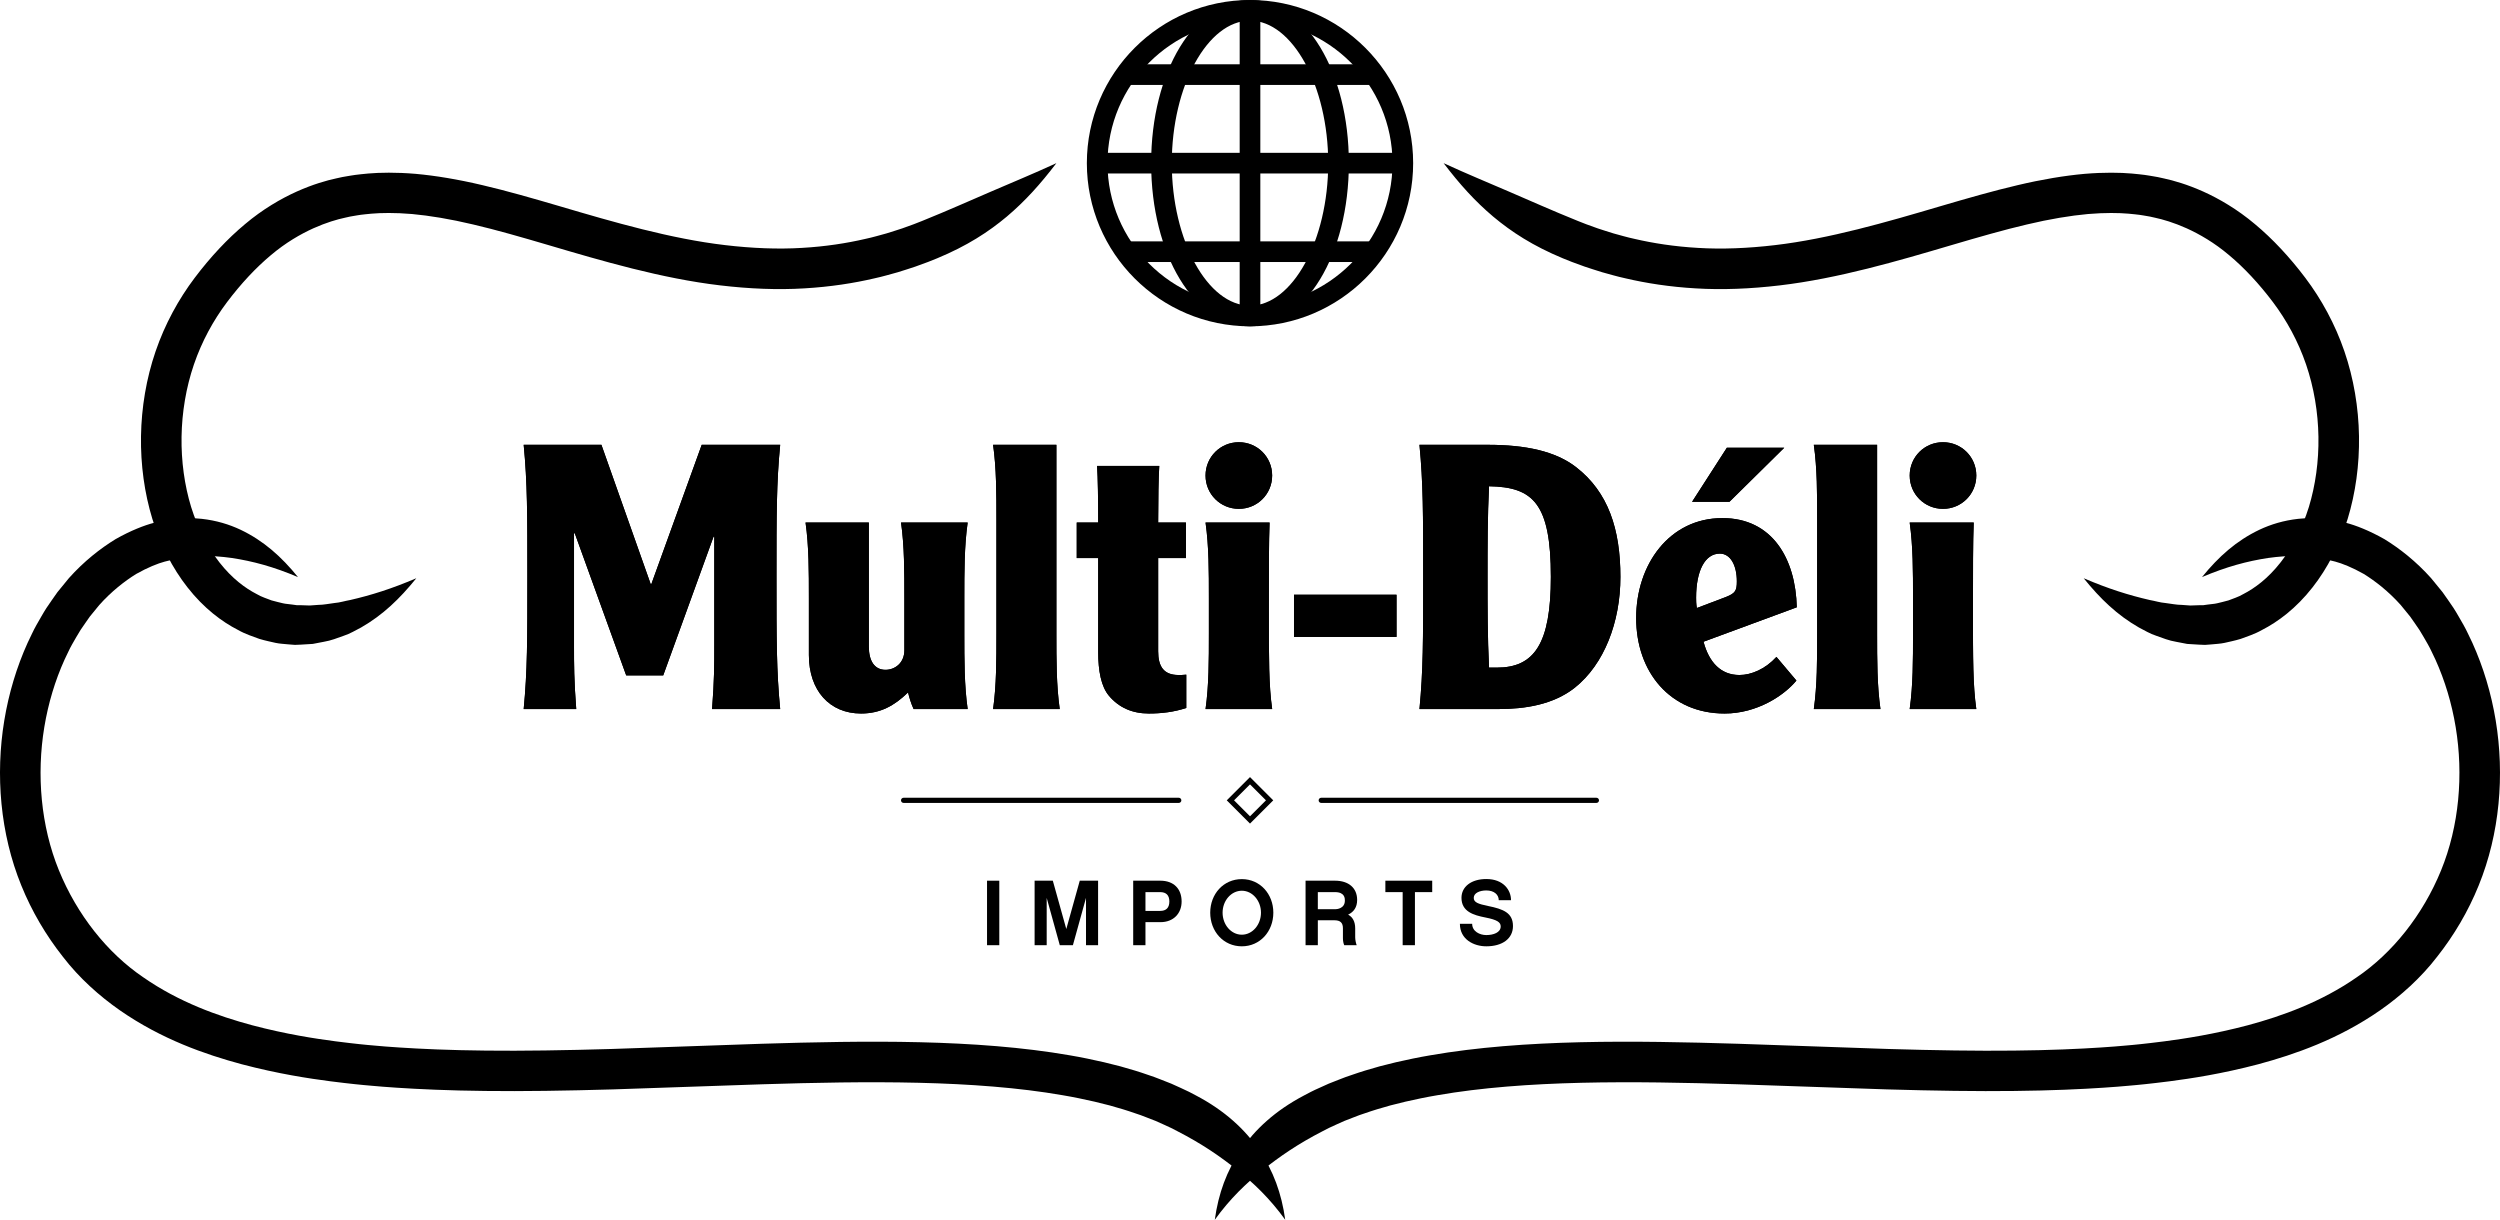 <?xml version="1.0" encoding="utf-8"?>
<!-- Generator: Adobe Illustrator 16.0.0, SVG Export Plug-In . SVG Version: 6.00 Build 0)  -->
<!DOCTYPE svg PUBLIC "-//W3C//DTD SVG 1.1//EN" "http://www.w3.org/Graphics/SVG/1.1/DTD/svg11.dtd">
<svg version="1.1" id="Layer_1" xmlns="http://www.w3.org/2000/svg" xmlns:xlink="http://www.w3.org/1999/xlink" x="0px" y="0px"
	 width="484.284px" height="236.286px" viewBox="0 0 484.284 236.286" enable-background="new 0 0 484.284 236.286"
	 xml:space="preserve">
<g>
	<g>
		<path d="M116.502,86.166l9.537,26.958h0.144l9.75-26.958h15.199c-0.717,7.388-0.717,13.408-0.717,25.598
			c0,12.186,0,18.209,0.717,25.593h-13.193c0.43-5.59,0.43-8.601,0.43-12.333v-21.077h-0.142l-9.753,26.887h-7.171l-9.963-27.531
			h-0.145v21.722c0,3.732,0,6.743,0.43,12.333h-10.18c0.715-7.384,0.715-13.407,0.715-25.593c0-12.19,0-18.21-0.715-25.598H116.502"
			/>
		<path d="M116.502,86.166l9.537,26.958h0.144l9.75-26.958h15.199c-0.717,7.388-0.717,13.408-0.717,25.598
			c0,12.186,0,18.209,0.717,25.593h-13.193c0.43-5.59,0.43-8.601,0.43-12.333v-21.077h-0.142l-9.753,26.887h-7.171l-9.963-27.531
			h-0.145v21.722c0,3.732,0,6.743,0.43,12.333h-10.18c0.715-7.384,0.715-13.407,0.715-25.593c0-12.19,0-18.21-0.715-25.598H116.502z
			"/>
		<path d="M176.981,137.356c-0.501-1.073-0.859-2.294-1.077-3.227c-2.652,2.58-5.375,4.089-9.103,4.089
			c-6.095,0-10.11-4.447-10.11-11.329v-11.043c0-5.162,0-10.039-0.646-14.624h12.26v24.017c0,2.869,1.149,4.517,3.226,4.517
			c1.794,0,3.659-1.29,3.659-3.798v-10.112c0-5.162,0-10.039-0.645-14.624h12.904c-0.646,4.584-0.646,9.461-0.646,14.624v6.886
			c0,5.163,0,10.037,0.646,14.624H176.981"/>
		<path d="M176.981,137.356c-0.501-1.073-0.859-2.294-1.077-3.227c-2.652,2.58-5.375,4.089-9.103,4.089
			c-6.095,0-10.11-4.447-10.11-11.329v-11.043c0-5.162,0-10.039-0.646-14.624h12.26v24.017c0,2.869,1.149,4.517,3.226,4.517
			c1.794,0,3.659-1.29,3.659-3.798v-10.112c0-5.162,0-10.039-0.645-14.624h12.904c-0.646,4.584-0.646,9.461-0.646,14.624v6.886
			c0,5.163,0,10.037,0.646,14.624H176.981z"/>
		<path d="M204.637,86.166v36.567c0,5.163,0,10.037,0.646,14.624h-12.907c0.645-4.587,0.645-9.461,0.645-14.624v-21.942
			c0-5.158,0-10.038-0.645-14.625H204.637"/>
		<path d="M204.637,86.166v36.567c0,5.163,0,10.037,0.646,14.624h-12.907c0.645-4.587,0.645-9.461,0.645-14.624v-21.942
			c0-5.158,0-10.038-0.645-14.625H204.637z"/>
		<path d="M224.567,90.253c-0.143,2.223-0.213,6.453-0.213,10.97h5.376v6.881h-5.376v18.066c0,2.94,1.072,4.589,3.941,4.589
			c0.431,0,0.859,0,1.504-0.068v6.448c-2.365,0.788-4.802,1.079-7.241,1.079c-3.226,0-5.806-1.147-7.743-3.439
			c-1.505-1.796-2.08-4.807-2.08-8.465v-18.21h-4.157v-6.881h4.157c0-4.517-0.07-8.747-0.214-10.97H224.567"/>
		<path d="M224.567,90.253c-0.143,2.223-0.213,6.453-0.213,10.97h5.376v6.881h-5.376v18.066c0,2.94,1.072,4.589,3.941,4.589
			c0.431,0,0.859,0,1.504-0.068v6.448c-2.365,0.788-4.802,1.079-7.241,1.079c-3.226,0-5.806-1.147-7.743-3.439
			c-1.505-1.796-2.08-4.807-2.08-8.465v-18.21h-4.157v-6.881h4.157c0-4.517-0.07-8.747-0.214-10.97H224.567z"/>
		<path d="M239.982,85.664c3.584,0,6.454,2.867,6.454,6.452c0,3.586-2.87,6.454-6.454,6.454c-3.585,0-6.454-2.868-6.454-6.454
			C233.528,88.53,236.397,85.664,239.982,85.664 M245.935,101.223c-0.144,3.727-0.144,9.176-0.144,16.92
			c0,9.752,0,14.626,0.646,19.213h-12.908c0.646-4.587,0.646-9.461,0.646-14.624v-6.886c0-5.162,0-10.039-0.646-14.624H245.935z"/>
		<path d="M239.982,85.664c3.584,0,6.454,2.867,6.454,6.452c0,3.586-2.87,6.454-6.454,6.454c-3.585,0-6.454-2.868-6.454-6.454
			C233.528,88.53,236.397,85.664,239.982,85.664z M245.935,101.223c-0.144,3.727-0.144,9.176-0.144,16.92
			c0,9.752,0,14.626,0.646,19.213h-12.908c0.646-4.587,0.646-9.461,0.646-14.624v-6.886c0-5.162,0-10.039-0.646-14.624H245.935z"/>
		<rect x="250.665" y="115.206" width="19.86" height="8.172"/>
		<path d="M270.525,115.206 M250.665,115.206h19.86v8.172h-19.86V115.206z"/>
		<path d="M288.23,86.166c7.244,0,13.123,1.218,17.137,4.374c6.166,4.803,8.531,11.973,8.531,21.224
			c0,8.745-3.154,16.918-8.818,21.436c-4.158,3.295-9.605,4.157-14.914,4.157h-15.199c0.719-7.384,0.719-13.407,0.719-25.593
			c0-12.19,0-18.21-0.719-25.598H288.23 M288.447,94.195c-0.289,5.807-0.289,11.687-0.289,17.569c0,5.877,0,11.757,0.289,17.563
			h1.506c7.24,0,10.467-4.588,10.467-17.563C300.42,97.495,296.979,94.339,288.447,94.195z"/>
		<path d="M288.23,86.166c7.244,0,13.123,1.218,17.137,4.374c6.166,4.803,8.531,11.973,8.531,21.224
			c0,8.745-3.154,16.918-8.818,21.436c-4.158,3.295-9.605,4.157-14.914,4.157h-15.199c0.719-7.384,0.719-13.407,0.719-25.593
			c0-12.19,0-18.21-0.719-25.598H288.23z M288.447,94.195c-0.289,5.807-0.289,11.687-0.289,17.569c0,5.877,0,11.757,0.289,17.563
			h1.506c7.24,0,10.467-4.588,10.467-17.563C300.42,97.495,296.979,94.339,288.447,94.195z"/>
		<path d="M329.994,124.31c1.074,4.013,3.369,6.45,6.957,6.45c2.293,0,5.016-1.147,7.17-3.51l3.869,4.585
			c-2.365,2.871-7.598,6.384-13.908,6.384c-10.539,0-17.137-8.03-17.137-18.501c0-10.394,6.455-19.357,16.705-19.357
			c9.68,0,14.199,7.887,14.412,17.28L329.994,124.31 M334.512,86.738h11.113l-10.611,10.47h-7.24L334.512,86.738z M334.369,115.632
			c1.791-0.716,2.078-1.218,2.078-3.012c0-3.082-1.217-5.378-3.299-5.378c-2.865,0-4.586,3.301-4.586,8.536
			c0,0.498,0,1.216,0.143,2.004L334.369,115.632z"/>
		<path d="M329.994,124.31c1.074,4.013,3.369,6.45,6.957,6.45c2.293,0,5.016-1.147,7.17-3.51l3.869,4.585
			c-2.365,2.871-7.598,6.384-13.908,6.384c-10.539,0-17.137-8.03-17.137-18.501c0-10.394,6.455-19.357,16.705-19.357
			c9.68,0,14.199,7.887,14.412,17.28L329.994,124.31z M334.512,86.738h11.113l-10.611,10.47h-7.24L334.512,86.738z M334.369,115.632
			c1.791-0.716,2.078-1.218,2.078-3.012c0-3.082-1.217-5.378-3.299-5.378c-2.865,0-4.586,3.301-4.586,8.536
			c0,0.498,0,1.216,0.143,2.004L334.369,115.632z"/>
		<path d="M363.623,86.166v36.567c0,5.163,0,10.037,0.646,14.624h-12.908c0.648-4.587,0.648-9.461,0.648-14.624v-21.942
			c0-5.158,0-10.038-0.648-14.625H363.623"/>
		<path d="M363.623,86.166v36.567c0,5.163,0,10.037,0.646,14.624h-12.908c0.648-4.587,0.648-9.461,0.648-14.624v-21.942
			c0-5.158,0-10.038-0.648-14.625H363.623z"/>
		<path d="M376.383,85.664c3.588,0,6.455,2.867,6.455,6.452c0,3.586-2.867,6.454-6.455,6.454c-3.584,0-6.451-2.868-6.451-6.454
			C369.932,88.53,372.799,85.664,376.383,85.664 M382.336,101.223c-0.146,3.727-0.146,9.176-0.146,16.92
			c0,9.752,0,14.626,0.648,19.213h-12.906c0.646-4.587,0.646-9.461,0.646-14.624v-6.886c0-5.162,0-10.039-0.646-14.624H382.336z"/>
		<path d="M376.383,85.664c3.588,0,6.455,2.867,6.455,6.452c0,3.586-2.867,6.454-6.455,6.454c-3.584,0-6.451-2.868-6.451-6.454
			C369.932,88.53,372.799,85.664,376.383,85.664z M382.336,101.223c-0.146,3.727-0.146,9.176-0.146,16.92
			c0,9.752,0,14.626,0.648,19.213h-12.906c0.646-4.587,0.646-9.461,0.646-14.624v-6.886c0-5.162,0-10.039-0.646-14.624H382.336z"/>
	</g>
	<g>
		<path d="M193.578,183.098h-2.376v-12.496h2.376V183.098z"/>
		<path d="M212.715,183.098h-2.341v-9.165l-2.539,9.165h-2.539l-2.538-9.165v9.165h-2.341v-12.496h3.528l2.611,9.363l2.61-9.363
			h3.548V183.098z"/>
		<path d="M224.827,178.632h-2.936v4.466h-2.376v-12.496h5.257c2.611,0,4.124,1.585,4.124,4.033
			C228.896,176.958,227.293,178.632,224.827,178.632z M221.891,172.816v3.638h2.863c1.099,0,1.765-0.559,1.765-1.819
			c0-1.26-0.666-1.818-1.765-1.818H221.891z"/>
		<path d="M246.662,176.796c0,3.637-2.574,6.518-6.104,6.518c-3.547,0-6.122-2.881-6.122-6.518c0-3.619,2.574-6.5,6.122-6.5
			C244.088,170.296,246.662,173.177,246.662,176.796z M244.268,176.796c0-2.323-1.656-4.249-3.709-4.249
			c-2.07,0-3.727,1.926-3.727,4.249c0,2.341,1.657,4.268,3.727,4.268C242.611,181.063,244.268,179.137,244.268,176.796z"/>
		<path d="M262.808,183.098h-2.413c-0.145-0.342-0.252-0.792-0.252-1.368v-1.909c0-1.062-0.504-1.548-1.621-1.548h-3.24v4.825
			h-2.377v-12.496h5.708c2.61,0,4.285,1.387,4.285,3.728c0,1.422-0.666,2.341-1.747,2.845c0.883,0.486,1.369,1.351,1.369,2.665
			v1.746C262.52,182.035,262.663,182.737,262.808,183.098z M258.666,176.13c0.306,0,1.854-0.126,1.854-1.675
			c0-0.414,0-1.639-1.908-1.639h-3.331v3.313H258.666z"/>
		<path d="M274.091,172.816v10.281h-2.377v-10.281h-3.349v-2.215h9.074v2.215H274.091z"/>
		<path d="M292.705,174.383h-2.377c0-1.08-0.9-1.891-2.413-1.891c-1.26,0-2.431,0.486-2.431,1.44c0,0.864,0.847,1.171,2.755,1.566
			c2.972,0.595,4.844,1.333,4.844,3.89c0,2.413-2.017,3.925-5.168,3.925c-2.448,0-5.113-1.351-5.113-4.357h2.377
			c0,1.477,1.477,2.179,2.736,2.179c1.369,0,2.791-0.485,2.791-1.674c0-0.793-0.647-1.278-2.952-1.729s-4.646-1.135-4.646-3.817
			c0-2.143,1.891-3.637,4.807-3.637C291.211,170.278,292.705,172.402,292.705,174.383z"/>
	</g>
	<g>
		<path d="M242.143,63.211c-17.427,0-31.605-14.178-31.605-31.605S224.715,0,242.143,0c17.427,0,31.604,14.178,31.604,31.605
			S259.569,63.211,242.143,63.211z M242.143,4c-15.222,0-27.605,12.384-27.605,27.605s12.383,27.605,27.605,27.605
			c15.221,0,27.604-12.384,27.604-27.605S257.363,4,242.143,4z"/>
		<path d="M242.143,63.211c-10.738,0-19.15-13.883-19.15-31.605S231.404,0,242.143,0v4c-8.212,0-15.15,12.642-15.15,27.605
			s6.938,27.605,15.15,27.605V63.211z"/>
		<path d="M242.143,63.211v-4c8.212,0,15.15-12.642,15.15-27.605S250.354,4,242.143,4V0c10.738,0,19.15,13.883,19.15,31.605
			S252.881,63.211,242.143,63.211z"/>
		<rect x="240.143" y="2" width="4" height="59.211"/>
		<rect x="212.538" y="29.605" width="59.209" height="4"/>
		<rect x="218.011" y="12.454" width="48.263" height="4"/>
		<rect x="218.011" y="46.757" width="48.263" height="4"/>
	</g>
	<g>
		<path d="M279.648,31.606c3.125,4.101,6.072,7.369,9.605,10.354c3.542,2.964,7.692,5.672,13.499,8.081
			c0.975,0.429,2.29,0.908,4.204,1.599c0.959,0.337,2.089,0.673,3.396,1.093c1.327,0.355,2.83,0.823,4.597,1.201
			c3.867,0.905,8.483,1.644,13.565,1.932c5.081,0.313,10.615,0.089,16.261-0.582c11.321-1.333,22.916-4.742,33.274-7.805
			c5.189-1.528,10.101-2.945,14.569-3.99c4.468-1.067,8.486-1.719,11.841-2.027c3.353-0.283,6.033-0.228,7.859-0.069
			c0.915,0.069,1.614,0.176,2.095,0.222c0.478,0.056,0.723,0.111,0.723,0.111c0,0,0.208,0.036,0.604,0.104
			c0.397,0.063,0.983,0.162,1.723,0.349c1.493,0.318,3.62,0.929,6.12,2.05c2.491,1.129,5.363,2.781,8.229,5.206
			c2.876,2.401,5.776,5.492,8.502,9.111c2.651,3.521,4.874,7.588,6.405,12.06c1.525,4.461,2.32,9.27,2.395,14.007
			c0.076,4.737-0.577,9.408-1.854,13.602c-1.307,4.183-3.233,7.867-5.471,10.715c-2.467,3.161-5.05,5.03-7.201,6.137
			c-1.052,0.629-2.075,0.892-2.905,1.241c-0.858,0.264-1.602,0.39-2.189,0.555c-0.601,0.145-1.215,0.151-1.796,0.248
			c-0.294,0.041-0.583,0.082-0.869,0.121c-0.292,0.003-0.58,0.006-0.865,0.009c-0.573,0.019-1.132,0.038-1.68,0.056
			c-0.554-0.049-1.098-0.088-1.636-0.119c-1.08,0-2.119-0.243-3.155-0.362c-1.047-0.078-2.037-0.41-3.06-0.585
			c-4.043-0.93-8.041-2.182-12.795-4.218c3.229,4.002,6.492,7.133,10.696,9.543c1.078,0.549,2.136,1.213,3.369,1.606
			c1.215,0.43,2.453,0.939,3.852,1.165c0.694,0.134,1.401,0.27,2.123,0.409c0.74,0.061,1.503,0.102,2.284,0.141
			c0.392,0.016,0.787,0.033,1.188,0.049c0.403-0.031,0.812-0.063,1.225-0.095c0.826-0.09,1.684-0.111,2.543-0.296
			c0.845-0.205,1.903-0.396,3.129-0.77c1.195-0.458,2.648-0.883,4.143-1.736c3.047-1.553,6.6-4.173,9.781-8.251
			c2.891-3.68,5.235-8.233,6.799-13.246c1.532-5.022,2.289-10.5,2.2-16.045c-0.09-5.542-1.024-11.161-2.823-16.415
			c-1.792-5.248-4.465-10.129-7.573-14.241c-3.03-4.017-6.349-7.572-9.763-10.414c-3.396-2.865-6.934-4.921-10.024-6.312
			c-3.102-1.388-5.755-2.14-7.587-2.534c-0.915-0.225-1.63-0.347-2.115-0.424c-0.484-0.083-0.738-0.125-0.738-0.125
			s-0.302-0.065-0.88-0.135c-0.577-0.059-1.43-0.187-2.524-0.271c-2.189-0.192-5.356-0.256-9.162,0.064
			c-3.798,0.342-8.225,1.068-12.949,2.191c-4.734,1.104-9.785,2.56-14.989,4.087c-10.396,3.072-21.52,6.302-32.009,7.527
			c-5.233,0.619-10.282,0.823-14.881,0.539c-4.601-0.259-8.751-0.92-12.236-1.729c-1.593-0.335-2.947-0.76-4.146-1.074
			c-1.181-0.379-2.201-0.677-3.07-0.979c-1.733-0.622-2.929-1.043-3.817-1.427c-5.289-2.132-9.391-3.997-13.408-5.712
			C288.267,35.362,284.338,33.768,279.648,31.606z"/>
		<path d="M235.321,236.286c3.034-4.19,6.044-7.016,9.268-9.63c3.262-2.579,6.74-5.025,11.687-7.563
			c0.666-0.348,1.495-0.789,2.521-1.224c0.507-0.227,1.051-0.471,1.629-0.73c0.596-0.231,1.226-0.476,1.888-0.733
			c0.655-0.27,1.362-0.517,2.106-0.758c0.745-0.24,1.501-0.528,2.315-0.758c0.847-0.245,1.707-0.495,2.581-0.748
			c0.959-0.24,1.932-0.482,2.919-0.729c1.989-0.452,4.046-0.888,6.178-1.246c17.075-2.982,38.068-2.75,58.103-2.128
			c10.065,0.344,19.902,0.681,28.996,0.993c9.126,0.265,17.535,0.395,24.701,0.304c7.164-0.075,13.078-0.353,17.197-0.629
			c2.06-0.138,3.67-0.261,4.767-0.369c1.096-0.098,1.677-0.15,1.677-0.15s2.323-0.201,6.445-0.728
			c4.119-0.539,10.054-1.426,17.179-3.304c7.08-1.911,15.505-4.834,23.568-10.433c3.988-2.782,7.913-6.285,11.083-10.42
			c3.236-4.101,5.998-8.757,8.029-13.78c4.097-10.063,5.031-21.424,3.298-31.941c-0.867-5.27-2.396-10.358-4.523-15.056
			c-0.574-1.157-1.073-2.337-1.706-3.447c-0.647-1.102-1.243-2.219-1.927-3.277c-0.718-1.04-1.406-2.084-2.14-3.085
			c-0.75-0.917-1.492-1.826-2.226-2.724c-2.906-3.254-6.11-5.76-9.021-7.541c-2.98-1.694-5.615-2.694-7.42-3.166
			c-0.841-0.199-1.659-0.392-2.456-0.581c-0.804-0.153-1.61-0.182-2.385-0.261c-1.553-0.202-3.035-0.05-4.447,0.062
			c-2.814,0.31-5.311,1.071-7.532,2.117c-4.439,2.119-7.877,5.18-11.114,9.168c4.765-2.023,8.784-3.09,12.811-3.702
			c4.031-0.563,8.106-0.638,12.998,0.701c1.326,0.355,3.271,1.117,5.547,2.402c2.226,1.388,4.756,3.345,7.14,6.008
			c0.605,0.743,1.219,1.494,1.837,2.252c0.609,0.838,1.185,1.72,1.792,2.587c0.577,0.892,1.079,1.851,1.633,2.782
			c0.543,0.941,0.964,1.966,1.462,2.954c1.829,4.042,3.167,8.48,3.924,13.084c1.518,9.199,0.691,19.109-2.83,27.741
			c-3.521,8.615-9.376,15.992-16.312,20.697c-6.925,4.83-14.541,7.537-21.104,9.304c-6.602,1.746-12.24,2.602-16.171,3.117
			c-3.936,0.506-6.175,0.703-6.175,0.702c0,0-0.56,0.05-1.615,0.143c-1.054,0.104-2.609,0.221-4.604,0.353
			c-3.987,0.265-9.737,0.531-16.763,0.6c-7.024,0.084-15.323-0.049-24.384-0.318c-9.09-0.315-18.923-0.657-28.983-1.006
			c-20.165-0.62-41.519-0.924-59.694,2.234c-2.268,0.382-4.479,0.85-6.629,1.341c-1.071,0.269-2.129,0.534-3.171,0.794
			c-0.959,0.279-1.903,0.553-2.833,0.823c-0.892,0.254-1.741,0.575-2.565,0.844c-0.823,0.27-1.61,0.548-2.352,0.854
			c-0.744,0.293-1.452,0.572-2.121,0.835c-0.659,0.298-1.279,0.578-1.856,0.839c-1.161,0.503-2.123,1.019-2.892,1.43
			c-5.699,2.99-9.57,6.661-12.303,10.628C237.629,226.811,236.025,231.185,235.321,236.286z"/>
		<path d="M204.636,31.605c-4.69,2.162-8.618,3.756-12.626,5.493c-4.018,1.716-8.119,3.581-13.408,5.713
			c-0.889,0.383-2.084,0.805-3.817,1.427c-0.869,0.303-1.89,0.6-3.071,0.979c-1.198,0.314-2.553,0.739-4.145,1.074
			c-3.485,0.81-7.636,1.47-12.237,1.73c-4.599,0.283-9.647,0.08-14.88-0.54c-10.49-1.225-21.613-4.455-32.009-7.527
			c-5.204-1.527-10.255-2.983-14.99-4.087c-4.725-1.123-9.15-1.85-12.948-2.191c-3.807-0.32-6.973-0.256-9.163-0.064
			c-1.095,0.084-1.947,0.212-2.525,0.271c-0.577,0.07-0.88,0.135-0.88,0.135s-0.254,0.043-0.738,0.125
			c-0.485,0.077-1.2,0.199-2.114,0.424c-1.833,0.394-4.486,1.146-7.588,2.534c-3.091,1.39-6.628,3.447-10.024,6.312
			c-3.415,2.842-6.732,6.397-9.762,10.414c-3.109,4.112-5.782,8.993-7.574,14.241c-1.799,5.254-2.733,10.872-2.823,16.415
			c-0.089,5.544,0.668,11.022,2.2,16.044c1.563,5.013,3.908,9.566,6.799,13.246c3.181,4.078,6.734,6.699,9.781,8.251
			c1.494,0.854,2.946,1.278,4.142,1.736c1.225,0.374,2.284,0.564,3.129,0.77c0.86,0.185,1.717,0.206,2.542,0.297
			c0.414,0.032,0.822,0.064,1.225,0.095c0.401-0.017,0.797-0.033,1.188-0.049c0.782-0.039,1.544-0.08,2.284-0.141
			c0.723-0.139,1.43-0.275,2.124-0.409c1.399-0.226,2.637-0.734,3.852-1.164c1.234-0.394,2.291-1.058,3.37-1.606
			c4.205-2.41,7.466-5.541,10.696-9.543c-4.753,2.035-8.752,3.288-12.795,4.218c-1.022,0.175-2.013,0.507-3.06,0.585
			c-1.037,0.119-2.075,0.362-3.156,0.362c-0.538,0.031-1.082,0.07-1.635,0.119c-0.548-0.018-1.107-0.037-1.68-0.056
			c-0.285-0.002-0.573-0.005-0.865-0.008c-0.286-0.04-0.576-0.081-0.869-0.121c-0.582-0.097-1.195-0.103-1.796-0.248
			c-0.588-0.165-1.331-0.291-2.189-0.555c-0.83-0.349-1.853-0.611-2.905-1.241c-2.151-1.107-4.734-2.977-7.202-6.137
			c-2.236-2.849-4.163-6.532-5.47-10.715c-1.278-4.194-1.931-8.865-1.855-13.602c0.075-4.737,0.87-9.545,2.395-14.007
			c1.531-4.472,3.754-8.539,6.405-12.06c2.726-3.619,5.625-6.709,8.502-9.111c2.866-2.425,5.738-4.077,8.229-5.206
			c2.5-1.121,4.627-1.732,6.12-2.05c0.739-0.187,1.325-0.286,1.723-0.349c0.396-0.068,0.604-0.104,0.604-0.104
			c0,0,0.245-0.056,0.723-0.111c0.48-0.045,1.18-0.153,2.095-0.222c1.826-0.159,4.506-0.214,7.858,0.069
			c3.355,0.308,7.374,0.96,11.842,2.027c4.469,1.045,9.379,2.462,14.569,3.99c10.358,3.063,21.952,6.473,33.274,7.805
			c5.646,0.671,11.179,0.896,16.261,0.582c5.083-0.288,9.698-1.026,13.565-1.931c1.767-0.378,3.27-0.846,4.597-1.201
			c1.308-0.42,2.437-0.756,3.397-1.093c1.914-0.691,3.229-1.17,4.203-1.599c5.807-2.409,9.957-5.117,13.499-8.081
			C198.563,38.975,201.511,35.706,204.636,31.605z"/>
		<path d="M248.965,236.286c-0.704-5.102-2.308-9.476-5.024-13.472c-2.733-3.967-6.604-7.639-12.304-10.628
			c-0.769-0.411-1.73-0.926-2.892-1.43c-0.577-0.261-1.197-0.542-1.856-0.839c-0.668-0.263-1.376-0.542-2.121-0.835
			c-0.742-0.305-1.528-0.583-2.352-0.854c-0.824-0.269-1.674-0.59-2.565-0.844c-0.929-0.27-1.874-0.544-2.833-0.823
			c-1.042-0.261-2.099-0.526-3.171-0.794c-2.149-0.491-4.361-0.959-6.628-1.341c-18.175-3.158-39.53-2.854-59.694-2.234
			c-10.061,0.35-19.894,0.691-28.983,1.006c-9.061,0.269-17.36,0.402-24.384,0.318c-7.026-0.068-12.776-0.335-16.763-0.6
			c-1.994-0.131-3.55-0.249-4.604-0.353c-1.056-0.093-1.615-0.143-1.615-0.143c0,0-2.239-0.196-6.175-0.702
			c-3.931-0.515-9.569-1.371-16.171-3.117c-6.564-1.766-14.179-4.474-21.104-9.303c-6.936-4.706-12.792-12.082-16.313-20.697
			c-3.521-8.632-4.348-18.542-2.831-27.741c0.757-4.604,2.095-9.042,3.924-13.085c0.498-0.988,0.919-2.013,1.461-2.953
			c0.555-0.932,1.057-1.891,1.633-2.782c0.608-0.867,1.184-1.75,1.792-2.588c0.619-0.758,1.231-1.509,1.837-2.251
			c2.383-2.663,4.914-4.62,7.139-6.008c2.277-1.285,4.221-2.047,5.547-2.402c4.892-1.338,8.967-1.262,12.998-0.7
			c4.026,0.612,8.046,1.678,12.811,3.702c-3.237-3.988-6.675-7.049-11.114-9.168c-2.222-1.047-4.718-1.808-7.532-2.118
			c-1.412-0.112-2.895-0.264-4.447-0.062c-0.774,0.079-1.581,0.107-2.384,0.261c-0.798,0.188-1.616,0.381-2.456,0.58
			c-1.805,0.472-4.44,1.472-7.42,3.166c-2.911,1.78-6.114,4.287-9.021,7.541c-0.734,0.898-1.476,1.807-2.226,2.725
			c-0.733,1.001-1.422,2.046-2.14,3.085c-0.684,1.058-1.279,2.176-1.926,3.278c-0.633,1.109-1.132,2.29-1.707,3.447
			c-2.126,4.698-3.656,9.786-4.522,15.056c-1.733,10.518-0.799,21.878,3.298,31.941c2.032,5.023,4.793,9.679,8.03,13.78
			c3.169,4.135,7.095,7.639,11.083,10.42c8.063,5.598,16.489,8.521,23.568,10.432c7.125,1.878,13.06,2.765,17.179,3.304
			c4.123,0.527,6.446,0.728,6.446,0.728c0,0,0.581,0.052,1.677,0.15c1.096,0.108,2.707,0.231,4.766,0.369
			c4.119,0.277,10.034,0.555,17.198,0.629c7.166,0.091,15.575-0.039,24.701-0.304c9.094-0.312,18.931-0.648,28.997-0.993
			c20.034-0.623,41.027-0.854,58.102,2.128c2.132,0.358,4.188,0.794,6.178,1.247c0.987,0.246,1.96,0.489,2.919,0.729
			c0.874,0.253,1.734,0.503,2.581,0.749c0.815,0.229,1.571,0.518,2.315,0.758c0.745,0.241,1.451,0.488,2.107,0.758
			c0.662,0.257,1.292,0.502,1.887,0.733c0.578,0.259,1.122,0.503,1.629,0.73c1.027,0.435,1.856,0.876,2.522,1.224
			c4.946,2.538,8.425,4.985,11.687,7.563C242.921,229.27,245.932,232.096,248.965,236.286z"/>
	</g>
	<g>
		<path d="M228.345,155.537h-53.31c-0.276,0-0.5-0.224-0.5-0.5s0.224-0.5,0.5-0.5h53.31c0.276,0,0.5,0.224,0.5,0.5
			S228.622,155.537,228.345,155.537z"/>
		<path d="M309.249,155.537h-53.311c-0.276,0-0.5-0.224-0.5-0.5s0.224-0.5,0.5-0.5h53.311c0.276,0,0.5,0.224,0.5,0.5
			S309.525,155.537,309.249,155.537z"/>
		<path d="M242.143,159.541l-4.504-4.504l4.504-4.504l4.504,4.504L242.143,159.541z M239.053,155.037l3.09,3.09l3.09-3.09
			l-3.09-3.09L239.053,155.037z"/>
	</g>
</g>
</svg>
